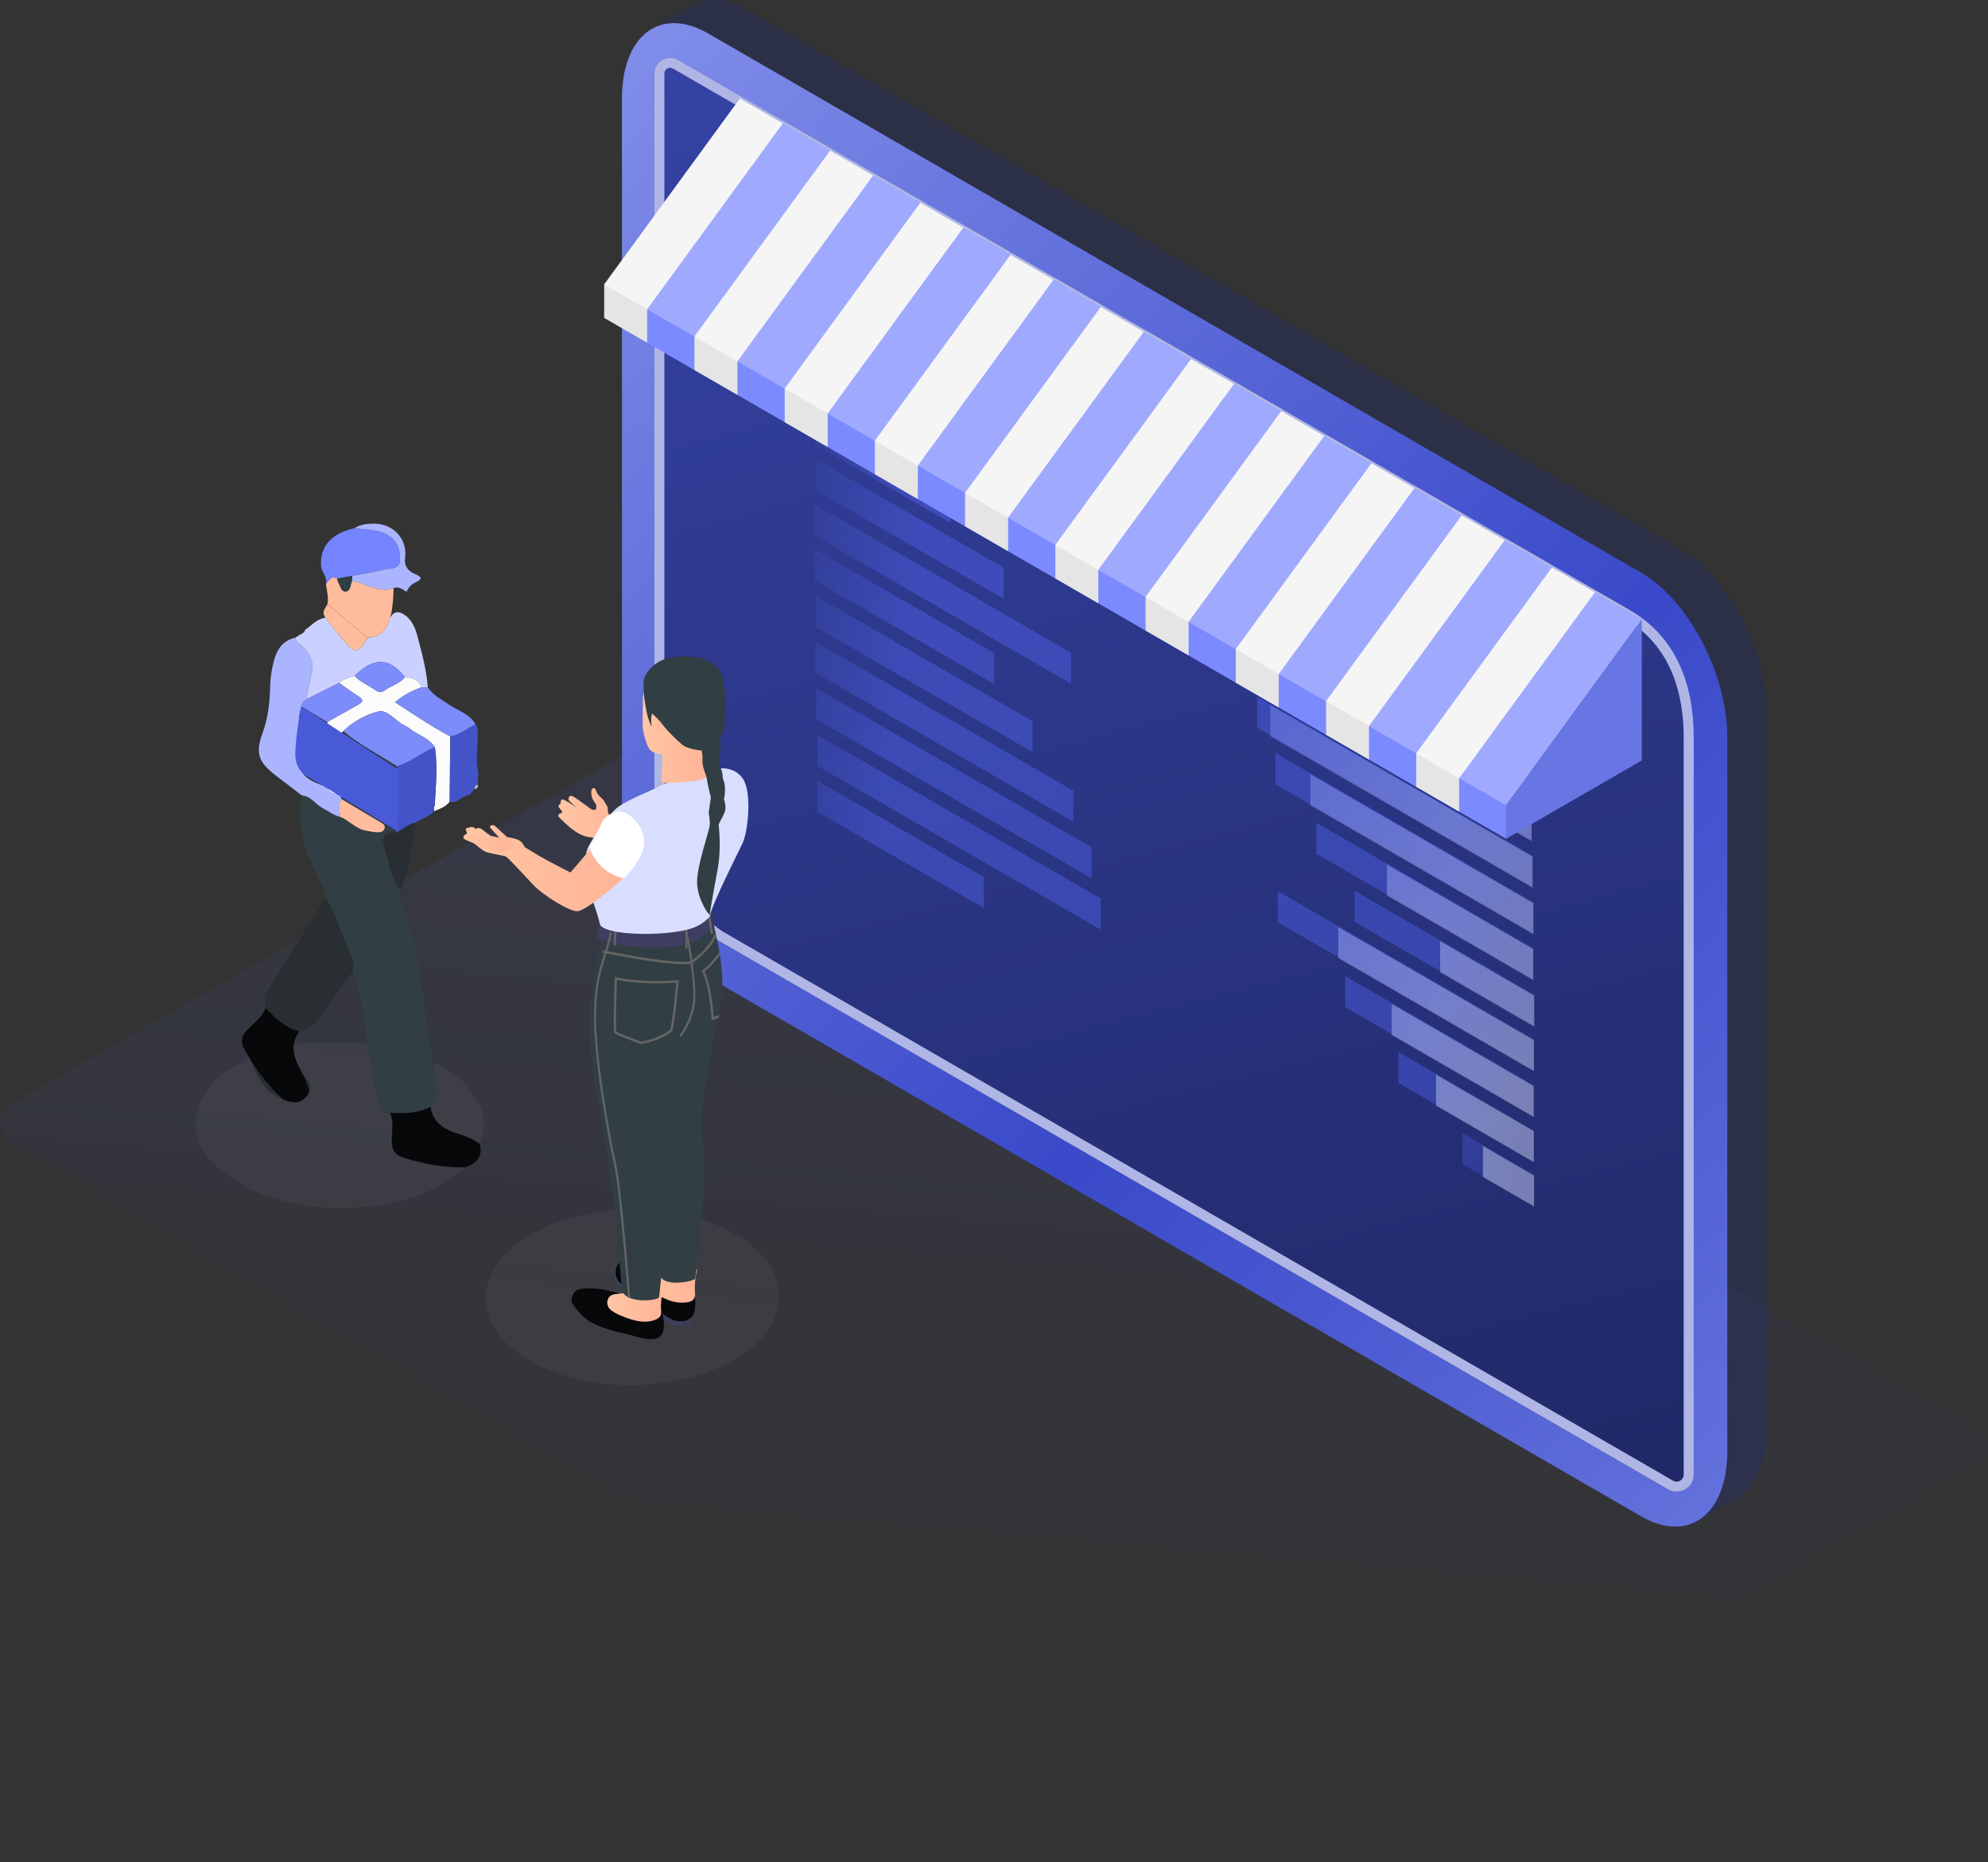 <?xml version="1.0" encoding="utf-8"?>
<svg xmlns="http://www.w3.org/2000/svg" fill="none" height="265" viewBox="0 0 283 265" width="283">
<rect x="0" y="0" width="283" height="265" fill="#333333" stroke="none"/>
<path d="M1.607 162.626L175.882 263.896C178.41 265.364 181.528 265.368 184.06 263.907L281.655 208.35C283.446 207.316 283.449 204.735 281.662 203.696L103.84 100.364C103.007 99.88 101.979 99.879 101.144 100.36L1.616 157.033C-0.535 158.276 -0.539 161.378 1.607 162.626Z" fill="url(#paint0_linear_9949_28901)" opacity="0.09"/>
<path d="M233.601 215.793L100.828 139.076C94.041 135.153 88.536 124.645 88.536 115.595V14.054C88.536 5.005 94.041 0.843 100.828 4.766L233.601 81.483C240.388 85.406 245.894 95.914 245.894 104.963V206.505C245.894 215.554 240.388 219.716 233.601 215.793Z" fill="url(#paint1_linear_9949_28901)"/>
<path d="M237.185 211.808L102.265 133.863C96.636 130.288 93.154 123.138 93.154 115.818V10.47C93.154 8.733 95.038 7.66 96.536 8.532C96.714 8.633 96.845 8.718 96.93 8.764L231.989 86.81C238.691 90.67 241.1 97.542 241.1 104.854V209.87C241.1 211.731 239.092 212.896 237.471 211.97C237.339 211.9 237.239 211.839 237.177 211.8L237.185 211.808Z" fill="url(#paint2_linear_9949_28901)"/>
<path d="M231.989 86.81L96.93 8.764C96.845 8.718 96.706 8.633 96.536 8.532C95.038 7.66 93.154 8.733 93.154 10.47V115.818C93.154 123.138 96.636 130.288 102.265 133.863L237.185 211.808C237.254 211.846 237.355 211.908 237.478 211.978C239.092 212.896 241.107 211.731 241.107 209.877V104.862C241.107 97.542 238.698 90.678 231.996 86.817L231.989 86.81ZM239.679 209.87C239.679 210.487 239.154 210.874 238.675 210.874C238.505 210.874 238.343 210.827 238.181 210.742L102.976 132.627C97.895 129.392 94.575 122.783 94.575 115.818V10.47C94.575 9.961 95.007 9.644 95.401 9.644C95.54 9.644 95.679 9.683 95.81 9.76L231.278 88.045C238.22 92.045 239.679 99.395 239.679 104.862V209.877V209.87Z" fill="#AFB6E5"/>
<path d="M239.259 78.194L106.486 1.476C103.799 -0.075 101.313 -0.361 99.297 0.419C99.043 0.519 93.437 3.77 93.198 3.909C93.198 3.909 93.19 3.909 93.182 3.916C95.282 2.897 97.939 3.083 100.834 4.758L233.607 81.476C240.394 85.398 245.899 95.906 245.899 104.956V206.497C245.899 212.149 243.753 215.886 240.495 216.951C240.757 216.967 241.089 216.859 241.568 216.588C241.722 216.496 247.614 212.967 247.768 212.859C250.1 211.222 251.559 207.864 251.559 203.215V101.674C251.559 92.625 246.054 82.109 239.267 78.194H239.259Z" fill="#1D2A7F" fill-opacity="0.27"/>
<path d="M192.848 131.21L192.847 126.796L218.397 141.547L218.398 145.961L192.848 131.21ZM181.92 131.266L181.919 126.852L218.355 147.889L218.356 152.303L181.927 131.27L181.92 131.266ZM191.497 143.34L191.496 138.926L218.323 154.414L218.324 158.828L191.497 143.34ZM181.57 107.197L218.287 128.395L218.288 132.809L181.571 111.611L181.57 107.197ZM187.39 121.515L187.389 117.101L218.261 134.925L218.263 139.339L187.39 121.515ZM199.082 154.138L199.081 149.724L218.352 160.85L218.353 165.264L199.082 154.138ZM208.199 165.696L208.197 161.282L218.381 167.162L218.383 171.576L208.199 165.696ZM178.952 103.546L178.951 99.132L218.162 121.77L218.163 126.184L178.952 103.546ZM194.314 94.914L218.052 108.619L218.053 113.033L194.315 99.328L194.314 94.914ZM177.687 96.271L177.686 91.857L218.027 115.148L218.028 119.562L177.687 96.271Z" fill="url(#paint3_linear_9949_28901)" opacity="0.39"/>
<path d="M141.522 92.935L141.524 97.349L115.973 82.597L115.972 78.183L141.522 92.935ZM152.45 92.878L152.451 97.292L116.015 76.256L116.014 71.842L152.443 92.874L152.45 92.878ZM142.873 80.805L142.874 85.219L116.047 69.73L116.046 65.316L142.873 80.805ZM152.8 116.948L116.083 95.749L116.082 91.335L152.799 112.534L152.8 116.948ZM146.98 102.63L146.981 107.044L116.109 89.22L116.107 84.806L146.98 102.63ZM135.288 70.006L135.289 74.421L116.018 63.294L116.017 58.88L135.288 70.006ZM126.171 58.449L126.173 62.862L115.989 56.983L115.987 52.569L126.171 58.449ZM155.418 120.599L155.419 125.013L116.208 102.374L116.207 97.96L155.418 120.599ZM140.056 129.231L116.318 115.526L116.317 111.112L140.055 124.817L140.056 129.231ZM156.683 127.873L156.684 132.287L116.343 108.996L116.342 104.582L156.683 127.873Z" fill="url(#paint4_linear_9949_28901)" opacity="0.39"/>
<path d="M205.011 138.375L205.01 133.961L218.396 141.689L218.398 146.103L205.011 138.375ZM190.513 136.37L190.511 131.956L218.348 148.027L218.35 152.441L190.513 136.37ZM198.124 147.308L198.122 142.894L218.323 154.557L218.324 158.971L198.124 147.308ZM186.538 110.208L218.286 128.538L218.288 132.952L186.539 114.622L186.538 110.208ZM197.433 127.456L197.432 123.042L218.261 135.067L218.263 139.481L197.433 127.456ZM180.831 104.773L180.83 100.359L218.168 121.917L218.17 126.331L180.831 104.773ZM204.19 100.758L218.058 108.765L218.06 113.179L204.192 105.172L204.19 100.758ZM193.026 105.27L193.025 100.856L218.033 115.294L218.035 119.709L193.026 105.27ZM204.425 157.365L204.423 152.951L218.345 160.989L218.346 165.403L204.425 157.365ZM211.107 167.518L211.106 163.104L218.381 167.304L218.382 171.718L211.107 167.518Z" fill="url(#paint5_linear_9949_28901)" opacity="0.39"/>
<path d="M145.499 69.141L214.393 114.59L214.396 119.381L150.694 82.603L91.151 48.227V40.816L145.499 69.141Z" fill="#7B8BFF"/>
<path d="M107.058 15.023L158.436 44.685L233.718 88.152L214.398 114.611L150.692 77.83L87.735 41.483L107.058 15.023Z" fill="#9FAAFF"/>
<path d="M214.398 119.381L233.718 108.226V88.148L214.398 114.608V119.381Z" fill="#6776E3"/>
<path d="M86.007 40.457V45.248L92.124 48.778V40.896L86.007 40.457ZM104.973 48.315V56.197L98.859 52.667V47.876L104.973 48.315ZM117.823 55.734V63.616L111.706 60.086V55.295L117.823 55.734ZM130.655 63.145V71.027L124.541 67.497V62.706L130.655 63.145ZM143.507 70.564V78.446L137.39 74.916V70.125L143.507 70.564ZM143.498 70.558V78.44L137.384 74.91V70.119L143.498 70.558ZM156.351 77.977V85.859L150.237 82.329V77.538L156.351 77.977ZM169.2 85.397V93.278L163.086 89.749V84.958L169.2 85.397ZM182.032 92.807V100.689L175.918 97.159V92.368L182.032 92.807ZM194.885 100.226V108.108L188.771 104.578V99.787L194.885 100.226ZM207.717 107.634V115.515L201.603 111.985V107.195L207.717 107.634Z" fill="#E5E5E5"/>
<path d="M143.857 36.265L124.534 62.725L130.657 66.26L149.98 39.801L143.857 36.265ZM137.136 32.385L117.816 58.844L111.693 55.308L131.016 28.849L137.136 32.385ZM124.292 24.969L104.969 51.428L98.847 47.892L118.17 21.433L124.292 24.969ZM105.323 14.02L111.446 17.555L92.123 44.014L86 40.479L105.323 14.02ZM214.201 76.879L194.878 103.339L188.755 99.803L208.078 73.344L214.201 76.879ZM227.047 84.296L207.724 110.755L201.602 107.219L220.925 80.76L227.047 84.296ZM201.357 69.463L182.034 95.922L175.911 92.387L195.234 65.927L201.357 69.463ZM175.67 54.634L156.347 81.093L150.224 77.557L169.547 51.098L175.67 54.634ZM188.513 62.047L169.191 88.506L163.068 84.971L182.391 58.511L188.513 62.047ZM162.823 47.217L143.5 73.677L137.378 70.141L156.7 43.682L162.823 47.217Z" fill="#F5F5F5"/>
<path d="M35.445 150.386C34.318 151.723 32.493 151.958 31.232 153.176C26.464 157.777 26.655 163.069 32.004 166.999C37.751 171.221 44.33 172.276 51.312 171.803C55.86 171.494 60.122 170.445 63.967 167.946C64.766 167.429 65.492 166.798 66.248 166.219C63.224 166.301 60.3 165.747 57.424 164.861C56.233 164.494 55.701 163.766 55.723 162.493C55.746 161.151 56.016 159.784 55.507 158.467C54.458 158.301 53.996 157.653 53.818 156.634C53.338 153.907 52.789 151.193 52.268 148.476C48.685 148.395 45.099 148.222 41.52 148.574C41.744 150.419 42.083 152.147 43.516 153.594C44.651 154.74 44.11 155.948 42.537 156.324C40.513 156.81 38.725 156.163 37.479 154.455C36.574 153.215 36.006 151.802 35.442 150.389L35.445 150.386Z" fill="white" fill-opacity="0.04"/>
<path d="M52.311 148.383C52.832 151.1 53.381 153.814 53.861 156.541C54.042 157.56 54.501 158.211 55.55 158.374C57.527 158.504 59.483 158.494 61.293 157.519C62.078 156.723 62.384 155.854 62.165 154.674C61.968 153.603 61.638 152.512 61.817 151.388C61.764 151.295 61.722 151.202 61.694 151.099C61.646 150.952 61.602 150.808 61.554 150.66C60.505 144.599 60.082 138.433 58.582 132.447C58.104 130.542 57.057 128.795 56.993 126.773C55.674 124.699 55.207 122.29 54.564 119.989C54.337 119.18 55.177 118.197 56.454 118.533L56.508 109.059C53.963 107.393 51.21 106.043 48.873 104.059C48.545 104.28 48.568 104.621 48.56 104.955C48.5 107.628 48.443 110.298 48.386 112.971C48.458 113.221 48.531 113.468 48.604 113.718C50.443 114.809 52.282 115.9 54.117 116.998C54.453 117.2 54.878 117.4 54.758 117.878C54.624 118.413 54.108 118.476 53.665 118.453C53.107 118.426 52.555 118.301 52.005 118.197C50.624 117.931 49.724 116.773 48.468 116.274C47.522 116.048 46.759 115.455 45.921 115.01C44.9 114.473 44.28 113.29 42.983 113.217C41.933 117.632 43.567 121.482 45.501 125.28C45.903 126.066 46.317 126.886 46.326 127.816C47.761 129.927 48.362 132.411 49.394 134.703C49.893 135.811 50.477 136.949 50.261 138.256C51.434 141.532 51.744 144.984 52.311 148.383Z" fill="#313E43"/>
<path d="M50.264 138.251C50.484 136.944 49.897 135.806 49.397 134.698C48.366 132.409 47.761 129.922 46.33 127.811C43.619 132.128 40.905 136.438 38.215 140.765C37.953 141.185 37.634 141.757 37.726 142.175C38.097 143.846 37.263 144.87 36.061 145.752C34.273 147.068 34.82 148.668 35.482 150.291C36.049 151.704 36.617 153.117 37.519 154.357C38.769 156.065 40.553 156.715 42.577 156.226C44.153 155.846 44.691 154.642 43.556 153.495C42.123 152.049 41.781 150.324 41.56 148.476C41.785 147.701 42.226 146.757 42.892 146.673C44.44 146.48 45.024 145.362 45.776 144.343C47.276 142.316 48.764 140.281 50.258 138.247L50.264 138.251Z" fill="#282E31"/>
<path d="M48.606 113.714C48.533 113.464 48.46 113.217 48.388 112.97C47.422 113.166 46.835 112.618 46.326 111.915C43.007 110.746 42.472 110.015 42.536 106.719C42.55 106.099 42.506 105.474 42.588 104.866C42.777 103.453 42.228 101.962 43.015 100.61C42.752 99.995 43.399 99.883 43.611 99.53C43.858 98.265 44.074 96.992 44.361 95.738C44.751 94.026 43.965 92.775 42.751 91.77C42.376 91.458 42.054 91.254 42.076 90.743C40.525 91.076 39.602 92.111 39.147 93.542C38.7 94.942 38.486 96.403 38.45 97.88C38.389 100.083 38.157 102.218 37.37 104.343C36.285 107.266 36.833 108.522 39.368 110.456C40.574 111.376 41.779 112.299 42.989 113.219C44.285 113.296 44.906 114.479 45.926 115.013C46.764 115.454 47.528 116.047 48.473 116.277C48.298 115.411 48.195 114.55 48.612 113.718L48.606 113.714Z" fill="#ABB5FF"/>
<path d="M42.074 90.738C42.052 91.249 42.374 91.457 42.749 91.765C43.966 92.774 44.749 94.022 44.359 95.733C44.075 96.991 43.856 98.26 43.609 99.525C45.163 98.746 46.717 97.967 48.272 97.191C48.905 96.616 49.709 96.427 50.495 96.192C53.179 93.5 55.447 93.555 57.649 96.374C58.679 96.462 59.59 96.738 59.998 97.828C60.301 97.838 60.6 97.848 60.903 97.858C60.744 95.725 60.252 93.653 59.706 91.596C59.332 90.195 59.066 88.717 57.852 87.708C56.708 86.759 55.827 86.978 55.369 88.405C54.885 89.917 53.907 90.709 52.325 90.758C51.044 92.995 50.528 93.069 48.925 91.169C48.03 90.106 47.186 88.997 46.318 87.907C45.333 88.059 44.631 88.694 43.908 89.297C43.759 89.406 43.61 89.516 43.465 89.621C43.337 90 43.04 90.191 42.689 90.326C42.485 90.465 42.278 90.6 42.074 90.738Z" fill="#CAD0FF"/>
<path d="M55.37 88.404C54.886 89.919 53.908 90.708 52.326 90.758L52.322 90.751L46.614 85.981C46.804 85.004 46.508 84.064 46.4 83.108C46.823 82.627 47.106 81.85 47.998 82.343C48.062 82.553 48.08 82.791 48.195 82.968C48.482 83.414 48.542 84.212 49.173 84.179C49.913 84.138 49.847 83.302 50.063 82.768C51.007 82.636 51.746 83.259 52.596 83.476C53.734 83.768 54.852 84.195 56.029 83.7C56.011 84.864 55.856 87.433 55.37 88.404Z" fill="#FFBC9D"/>
<path d="M50.498 96.189C49.712 96.427 48.907 96.617 48.278 97.189C49.2 97.836 50.101 98.521 51.055 99.118C51.824 99.603 51.633 99.929 50.991 100.289C49.518 101.114 48.048 101.94 46.578 102.768C46.495 105.816 46.413 108.863 46.33 111.911C46.836 112.614 47.423 113.162 48.391 112.966C48.452 110.289 48.509 107.619 48.566 104.946C48.573 104.612 48.55 104.271 48.879 104.05C50.283 102.685 52.035 101.727 53.821 101.266C55.13 100.928 56.208 102.536 57.447 103.171C57.747 103.324 58.05 103.488 58.314 103.695C59.486 104.61 61.031 105.013 61.907 106.328C62.318 109.09 62.034 111.85 61.887 114.613L61.728 114.991C61.759 115.142 61.793 115.289 61.824 115.44C62.622 115.1 63.466 114.833 64.014 114.089C64.043 110.996 64.069 107.899 64.098 104.803C61.411 103.38 58.909 101.667 56.239 99.948C57.448 98.905 58.682 98.289 60.004 97.822C59.596 96.729 58.682 96.456 57.652 96.368C56.894 97.326 55.676 97.577 54.74 98.261C54.359 98.539 53.936 98.574 53.504 98.261C52.518 97.547 51.328 97.128 50.501 96.19L50.498 96.189Z" fill="#FAFBFA"/>
<path d="M61.296 157.508C59.485 158.482 57.529 158.493 55.553 158.363C56.062 159.679 55.792 161.046 55.769 162.388C55.747 163.662 56.279 164.393 57.47 164.757C60.346 165.643 63.27 166.196 66.294 166.115C67.847 165.53 68.808 164.601 68.257 162.779C67.291 162.09 66.221 161.67 65.084 161.311C63.203 160.716 61.583 159.743 61.299 157.508L61.296 157.508Z" fill="#07080A"/>
<path d="M42.591 146.798C40.605 146.262 39.177 144.925 37.831 143.473C37.296 144.779 36.161 145.587 35.222 146.545C34.33 147.456 34.215 148.352 34.83 149.435C36.31 152.055 38.055 154.466 40.308 156.485C41.838 157.127 43.175 157.113 44.026 155.41C43.798 154.246 43.308 153.206 42.73 152.163C41.772 150.439 41.264 148.618 42.593 146.8L42.591 146.798Z" fill="#07080A"/>
<path d="M46.4 83.111C46.827 82.63 47.11 81.853 47.998 82.346C48.713 82.216 49.432 82.089 50.147 81.959C51.646 81.669 53.16 81.441 54.637 81.069C55.493 80.853 56.834 81.088 56.928 79.805C57.03 78.438 56.652 77.073 55.359 76.254C54.842 75.925 54.248 75.646 53.651 75.537C52.599 75.34 51.517 75.288 50.45 75.175C47.142 75.912 45.526 77.786 45.705 80.55C45.766 81.471 46.671 82.122 46.394 83.107L46.4 83.111Z" fill="#7485FF"/>
<path d="M61.298 157.509C61.582 159.747 63.202 160.717 65.083 161.311C66.219 161.671 67.29 162.09 68.256 162.78C69.236 160.693 69.103 158.602 67.975 156.668C66.548 154.227 64.556 152.343 61.822 151.374C61.643 152.498 61.973 153.589 62.17 154.66C62.389 155.84 62.083 156.709 61.298 157.505L61.298 157.509Z" fill="white" fill-opacity="0.04"/>
<path d="M61.825 115.441C61.794 115.291 61.76 115.143 61.73 114.993C61.783 114.868 61.837 114.74 61.888 114.615C62.036 111.855 62.319 109.091 61.908 106.329C60.034 107.088 58.47 108.456 56.511 109.049C56.495 112.207 56.474 115.365 56.458 118.522C57.342 117.994 58.115 117.255 59.188 117.085C60.02 116.463 61.118 116.267 61.822 115.441L61.825 115.441Z" fill="#4353C8"/>
<path d="M53.655 75.542C52.604 75.344 51.521 75.292 50.454 75.18C51.311 74.654 52.032 74.561 53.058 74.533C56.109 74.445 58.038 76.84 57.666 79.445C57.499 80.627 58.202 81.334 59.077 81.695C60.231 82.17 60.006 82.489 59.131 82.898C58.525 83.181 58.137 83.619 57.889 84.216C57.302 83.944 56.807 83.381 56.036 83.704C54.86 84.199 53.742 83.768 52.604 83.48C51.754 83.263 51.015 82.64 50.071 82.772L50.151 81.963C51.65 81.673 53.164 81.445 54.641 81.073C55.498 80.857 56.835 81.092 56.932 79.81C57.034 78.442 56.656 77.078 55.363 76.258C54.846 75.933 54.249 75.654 53.655 75.542Z" fill="#ABB5FF"/>
<path d="M64.097 104.806C64.072 107.903 64.043 110.999 64.013 114.092C65.127 114.434 65.73 113.211 66.732 113.203C67.011 112.903 67.29 112.606 67.566 112.309C67.533 111.981 67.617 111.734 67.996 111.695C68.033 111.093 68.071 110.487 68.112 109.885C67.623 108.279 68.089 106.655 67.986 105.041C67.946 104.393 68.266 103.684 67.692 103.116C66.481 103.654 65.471 104.623 64.094 104.81L64.097 104.806Z" fill="#4353C8"/>
<path d="M59.187 117.093C58.113 117.267 57.34 118.005 56.456 118.531C55.176 118.198 54.339 119.178 54.563 119.987C55.206 122.291 55.673 124.697 56.992 126.771C58.241 123.661 58.612 120.351 59.187 117.09L59.187 117.093Z" fill="#282E31"/>
<path d="M52.322 90.759C50.419 89.169 48.516 87.579 46.614 85.99C46.368 86.437 46.012 86.838 46.057 87.398C46.142 87.567 46.23 87.736 46.315 87.908C47.183 88.997 48.023 90.107 48.922 91.169C50.525 93.069 51.041 92.996 52.322 90.759Z" fill="#FFBC9D"/>
<path d="M61.551 150.649C61.599 150.797 61.647 150.941 61.691 151.088C61.643 150.941 61.595 150.796 61.551 150.649Z" fill="#4A819E"/>
<path d="M56.513 109.052C58.472 108.459 60.036 107.091 61.91 106.333C61.033 105.018 59.489 104.612 58.317 103.7C58.053 103.493 57.75 103.329 57.45 103.176C56.211 102.541 55.133 100.936 53.824 101.271C52.038 101.732 50.282 102.69 48.882 104.055C51.219 106.04 53.972 107.39 56.517 109.056L56.513 109.052Z" fill="#7D8CFB"/>
<path d="M48.604 113.714C48.187 114.546 48.29 115.407 48.465 116.273C49.724 116.772 50.621 117.93 52.002 118.196C52.552 118.3 53.108 118.425 53.662 118.452C54.105 118.472 54.621 118.409 54.755 117.877C54.875 117.399 54.45 117.199 54.114 116.997C52.279 115.899 50.44 114.808 48.601 113.717L48.604 113.714Z" fill="#FFBD9E"/>
<path d="M67.997 111.686C67.618 111.725 67.531 111.972 67.568 112.3C67.923 112.243 68.141 112.092 67.997 111.686Z" fill="#B5B6B6"/>
<path d="M46.33 111.914C46.412 108.867 46.495 105.819 46.577 102.772C45.391 102.05 44.204 101.328 43.018 100.61C42.228 101.962 42.777 103.449 42.591 104.866C42.509 105.474 42.553 106.102 42.539 106.718C42.475 110.018 43.01 110.749 46.33 111.914Z" fill="#313E43"/>
<path d="M43.015 100.605C44.202 101.326 45.388 102.045 46.575 102.767C48.044 101.941 49.515 101.113 50.988 100.291C51.63 99.93 51.821 99.604 51.052 99.12C50.098 98.519 49.197 97.838 48.275 97.19C46.72 97.969 45.166 98.749 43.612 99.524C43.4 99.877 42.75 99.989 43.015 100.605Z" fill="#7D8CFB"/>
<path d="M64.096 104.797C65.474 104.61 66.48 103.642 67.695 103.103C66.907 101.61 65.285 101.206 64.026 100.343C62.919 99.585 61.689 99.005 60.908 97.846C60.605 97.84 60.302 97.826 60.002 97.816C58.683 98.283 57.446 98.899 56.237 99.942C58.907 101.661 61.41 103.374 64.096 104.797Z" fill="#7D8CFB"/>
<path d="M50.497 96.189C51.328 97.128 52.514 97.547 53.499 98.261C53.932 98.573 54.355 98.539 54.736 98.261C55.675 97.577 56.89 97.325 57.648 96.368C55.446 93.552 53.178 93.494 50.494 96.186L50.497 96.189Z" fill="#7D8CFB"/>
<path d="M50.07 82.766C50.097 82.498 50.123 82.226 50.15 81.957C49.435 82.087 48.716 82.214 48.001 82.345C48.065 82.554 48.087 82.793 48.202 82.969C48.488 83.415 48.552 84.214 49.179 84.18C49.92 84.139 49.853 83.303 50.07 82.769L50.07 82.766Z" fill="#313E43"/>
<path d="M61.888 114.617C61.834 114.742 61.78 114.867 61.729 114.995C61.783 114.87 61.837 114.742 61.888 114.617Z" fill="#E2B15D"/>
<path d="M74.833 193.308C82.756 198.272 95.971 198.401 104.354 193.614C112.738 188.827 113.103 180.914 105.17 175.96C97.248 170.997 84.032 170.868 75.649 175.655C67.275 180.452 66.901 188.355 74.833 193.308Z" fill="white" fill-opacity="0.04"/>
<path d="M98.231 186.659C98.28 187.24 98.53 187.808 98.215 188.227C97.9 188.638 96.156 188.783 95.691 188.553C95.226 188.324 92.907 186.595 92.907 186.595C92.907 186.595 89.677 184.324 88.732 183.633C87.787 182.941 87.484 182.075 87.436 181.303C87.379 180.53 88.073 179.9 88.245 179.811C88.41 179.722 98.239 186.668 98.239 186.668L98.231 186.659Z" fill="#3E3E60"/>
<path d="M94.901 180.71C92.404 180.331 90.963 179.367 90.254 179.367C89.546 179.358 88.483 179.362 88.061 179.814C87.64 180.273 87.438 181.267 87.871 182.094C88.296 182.921 89.994 183.722 90.722 184.42C91.442 185.117 94.851 187.408 95.68 187.8C96.51 188.192 98.048 188.185 98.601 187.271C99.154 186.356 98.948 184.909 98.93 184.544C98.913 184.178 94.901 180.718 94.901 180.718L94.901 180.71Z" fill="#07080A"/>
<path d="M99.251 180.692C98.998 181.56 98.912 182.472 98.907 183.377C98.9 183.95 99.129 184.641 98.58 185.066C98.38 185.222 98.136 185.285 97.9 185.324C95.84 185.672 94.215 184.665 92.548 183.674C92.32 183.538 92.092 183.411 91.898 183.226C91.325 182.671 91.621 182.135 91.936 181.517C92.015 181.36 92.341 180.492 92.52 180.445L95.103 179.729L99.251 180.7L99.251 180.692Z" fill="url(#paint6_linear_9949_28901)"/>
<path d="M89.385 184.438C88.415 184.042 87.499 183.897 86.523 183.66C85.547 183.423 83.519 183.206 82.481 183.469C81.444 183.732 81.382 184.85 81.345 185.142C81.317 185.433 82.686 187.337 84.043 188.138C85.4 188.947 88.072 189.639 89.042 189.817C90.013 190.004 92.372 191.018 93.691 190.391C95.01 189.764 94.351 187.327 94.284 186.784C94.209 186.24 91.802 185.218 91.802 185.218L89.385 184.429L89.385 184.438Z" fill="#07080A"/>
<path d="M94.291 183.986C94.152 184.625 94.108 185.282 94.082 185.932C94.063 186.389 94.256 186.999 93.941 187.387C93.771 187.601 93.523 187.74 93.269 187.837C91.791 188.419 90.179 187.958 88.805 187.408C88.169 187.159 87.574 186.902 87.018 186.496C86.477 186.098 86.265 185.363 86.614 184.742C86.927 184.18 87.598 184.18 88.158 184.111C88.158 184.111 90.278 183.987 90.363 183.497C90.456 183.007 94.282 183.994 94.282 183.994L94.291 183.986Z" fill="url(#paint7_linear_9949_28901)"/>
<path d="M102.357 144.354C102.321 144.501 102.293 144.64 102.258 144.771C102.028 145.702 101.808 146.347 101.749 146.707C101.602 147.599 99.773 157.527 99.861 160.069C99.942 162.612 100.543 165.439 100.18 169.993C99.823 174.554 99.048 181.594 98.966 181.97C98.885 182.338 93.946 183.488 93.758 181.001C93.578 178.523 92.626 160.812 92.83 155.56C93.042 150.3 94.849 133.822 95.409 131.911C95.978 129.992 101.476 129.833 101.476 129.833C101.297 130.97 101.96 132.782 102.428 135.592C102.447 135.666 102.451 135.748 102.464 135.822C102.597 136.627 102.705 137.513 102.772 138.49C102.952 140.976 102.658 142.948 102.342 144.362L102.357 144.354Z" fill="#313E43"/>
<path d="M97.602 132.626C98.275 135.187 98.894 140.995 98.676 142.642C98.457 144.288 97.428 146.679 96.338 147.691C96.019 148.007 95.235 149.638 95.235 149.638C95.235 149.638 94.217 153.08 94.372 158.645C94.519 164.209 95.194 165.523 95.155 169.231C95.115 172.939 93.883 184.098 93.825 184.606C93.766 185.114 89.034 185.638 88.555 183.613C88.054 178.479 87.321 168.369 85.892 161.139C84.463 153.901 83.675 148.861 84.023 143.368C84.371 137.875 85.743 133.413 86.104 131.85C86.465 130.287 86.164 128.602 86.164 128.602L97.602 132.635L97.602 132.626Z" fill="#313E43"/>
<path d="M84.953 133.483C87.763 134.826 92.797 135.192 96.775 134.556C100.754 133.921 101.454 131.487 101.454 131.487L101.166 129.583L85.488 131.115L84.945 133.482L84.953 133.483Z" fill="#3E3E60"/>
<path d="M96.937 147.601L96.707 147.385C96.707 147.385 98.615 144.945 98.686 141.996C98.758 138.998 97.757 133.56 97.744 133.511L98.045 133.433C98.058 133.491 99.058 138.962 98.991 141.992C98.916 145.072 97.016 147.496 96.93 147.601L96.937 147.601Z" fill="#646464"/>
<path d="M89.409 184.715C89.4 184.559 88.152 168.715 87.375 165.534C86.662 162.615 84.391 150.173 84.55 143.949C84.649 139.994 85.365 137.751 85.99 135.777C86.315 134.741 86.63 133.763 86.811 132.643L87.112 132.696C86.923 133.841 86.606 134.836 86.273 135.88C85.657 137.829 84.95 140.047 84.853 143.945C84.695 150.136 86.953 162.521 87.666 165.431C88.45 168.637 89.655 184.014 89.705 184.67L89.402 184.707L89.409 184.715Z" fill="#646464"/>
<path d="M91.261 148.61L91.222 148.593C90.407 148.293 87.709 147.309 87.479 147.017C87.258 146.733 87.402 142.01 87.511 139.219L87.519 138.996L87.726 139.057C87.726 139.057 90.614 139.903 96.44 139.515L96.625 139.501L96.617 139.699C96.584 139.93 96.109 145.318 95.71 146.693L95.692 146.742L95.651 146.774C93.992 148.157 91.399 148.578 91.294 148.602L91.254 148.601L91.261 148.61ZM87.839 139.438C87.732 142.196 87.621 146.465 87.752 146.814C87.899 146.956 89.669 147.664 91.292 148.247C91.623 148.185 93.928 147.744 95.403 146.54C95.75 145.264 96.171 140.842 96.258 139.86C91.31 140.168 88.579 139.621 87.831 139.438L87.839 139.438Z" fill="#646464"/>
<path d="M102.423 144.438C102.386 144.585 102.358 144.724 102.322 144.855C101.881 145.03 101.497 145.148 101.473 145.156L101.285 145.211L101.277 145.005C101.279 144.956 101.055 140.44 99.951 138.292L99.879 138.152L100.014 138.063C101.047 137.388 102.356 135.583 102.372 135.559L102.492 135.659L102.62 135.759C102.62 135.759 102.579 135.816 102.53 135.881C102.22 136.295 101.21 137.603 100.302 138.248C101.256 140.254 101.531 143.844 101.581 144.755C101.777 144.692 102.099 144.581 102.423 144.43L102.423 144.438Z" fill="#646464"/>
<path d="M87.388 134.561C87.285 133.248 87.487 131.906 87.983 130.683L88.276 130.81C87.805 131.984 87.612 133.268 87.71 134.524L87.396 134.561L87.388 134.561Z" fill="#646464"/>
<path d="M97.85 135.009L97.545 134.988C97.649 133.761 97.62 132.515 97.456 131.3L97.764 131.239C97.927 132.478 97.956 133.748 97.85 135.001L97.85 135.009Z" fill="#646464"/>
<path d="M101.048 130.001L100.697 130.062L101.177 132.935L101.528 132.874L101.048 130.001Z" fill="#646464"/>
<path d="M97.049 137.229C94.481 137.196 90.162 136.436 85.771 135.598L85.842 135.252C89.118 135.879 95.921 137.189 98.333 136.813C100.6 135.156 101.426 133.776 101.72 132.898L102.041 133.004C101.728 133.932 100.859 135.396 98.492 137.121L98.418 137.154C98.049 137.217 97.585 137.236 97.049 137.229Z" fill="#646464"/>
<path d="M86.174 119.77C84.411 118.993 84.453 119.334 83.347 119.03C82.248 118.726 81.113 117.742 81.113 117.742C81.113 117.742 79.628 116.462 79.488 116.153C79.347 115.845 80.023 115.67 80.023 115.67L80.015 115.462C80.015 115.462 79.516 114.875 79.481 114.742C79.447 114.609 79.81 114.381 79.81 114.381C79.81 114.381 79.73 113.791 80.068 113.787C80.398 113.782 81.589 114.593 81.589 114.593L82.113 114.965C82.113 114.965 81.049 114.022 80.958 113.88C80.867 113.746 80.964 113.142 81.426 113.28C81.879 113.418 84.101 115.18 84.308 115.24C84.514 115.301 84.858 115.172 84.858 115.172C84.858 115.172 84.903 114.675 84.883 114.575C84.863 114.467 84.465 113.964 84.317 113.639C84.177 113.322 84.099 112.681 84.258 112.335C84.418 111.988 84.778 112.225 84.795 112.399C84.812 112.574 85.174 113.176 85.213 113.193C85.253 113.21 85.928 113.832 85.986 113.991C86.043 114.149 86.494 114.744 86.516 114.977C86.531 115.209 86.483 115.798 86.848 116.109C87.206 116.421 89.264 117.475 89.432 117.693C89.6 117.902 86.159 119.753 86.159 119.753L86.174 119.77Z" fill="url(#paint8_linear_9949_28901)"/>
<path d="M93.432 112.161C94.69 111.167 100.451 109.773 101.334 109.528C102.217 109.282 104.545 108.955 105.795 110.896C107.045 112.838 106.515 118.321 105.691 120.039C104.867 121.765 101.381 128.635 101.008 130.499C99.956 131.544 98.918 132.424 94.746 132.787C90.575 133.15 85.666 132.727 85.389 131.484C84.794 128.996 84.194 128.005 84.067 127.012C83.939 126.018 83.264 122.38 83.496 121.209C83.729 120.038 86.597 115.939 87.904 114.913C89.212 113.887 93.433 112.152 93.433 112.152L93.432 112.161Z" fill="#D9DEFF"/>
<path d="M99.905 110.947C98.067 111.395 94.355 111.457 94.213 111.43C94.072 111.404 94.389 107.724 94.257 107.442C94.126 107.16 93.125 107.354 92.555 106.738C91.984 106.121 91.479 103.906 91.471 103.321C91.463 102.736 91.523 100.099 91.516 99.498C91.509 98.904 91.882 97.343 92.246 96.812C92.609 96.281 99.354 96.643 100.026 100.804C100.69 104.966 100.748 109.375 100.85 109.97C100.953 110.564 99.905 110.939 99.905 110.939L99.905 110.947Z" fill="url(#paint9_linear_9949_28901)"/>
<path d="M93.551 104.344C93.551 104.344 93.829 104.791 93.972 103.758C94.115 102.724 93.906 101.523 93.303 101.228C92.7 100.924 92.918 101.896 92.994 102.513C93.07 103.13 93.551 104.352 93.551 104.352L93.551 104.344Z" fill="url(#paint10_linear_9949_28901)"/>
<path d="M92.787 103.512C92.568 103.005 92.347 102.532 92.155 101.778C91.962 101.024 91.808 99.907 91.731 99.427C91.655 98.947 91.554 97.326 91.66 96.692C91.766 96.057 92.959 94.064 95.352 93.622C97.745 93.18 101.432 93.357 102.537 95.667C103.642 97.976 103.157 103.142 103.062 103.9C102.967 104.659 101.46 106.301 100.869 106.683C100.278 107.055 97.89 106.597 97.209 106.052C96.519 105.515 94.912 103.942 94.261 103.051C93.61 102.159 93.017 101.805 92.907 101.572C92.796 101.34 92.573 102.295 92.787 103.512Z" fill="#313E43"/>
<path d="M102.029 102.054C102.304 104.483 102.854 106.44 102.448 107.631C102.042 108.822 102.962 109.4 102.873 110.775C103.506 111.906 103.052 113.777 103.052 113.777C103.052 113.777 103.498 114.823 103.127 115.679C102.756 116.534 102.312 117.176 102.31 117.414C102.301 117.643 102.732 120.623 102.149 123.746C101.567 126.868 101.058 129.787 101.052 130.139C101.046 130.492 99.319 128.125 99.235 125.707C99.143 123.297 101.006 118.241 101.039 117.372C101.072 116.504 100.883 115.682 100.883 115.682L101.194 113.498C101.194 113.498 100.721 111.649 100.65 110.992C100.58 110.336 99.906 109.106 99.995 108.107C100.085 107.109 99.62 105.996 99.62 105.996C99.62 105.996 99.672 104.62 100.203 103.234C100.734 101.848 102.043 102.054 102.043 102.054L102.029 102.054Z" fill="#313E43"/>
<path d="M89.15 124.525C87.772 126.004 83.378 129.633 82.187 129.686C80.996 129.738 77.246 127.338 75.968 125.995C74.689 124.651 72.292 121.991 71.949 121.87C71.606 121.749 69.517 121.44 68.994 121.167C68.472 120.893 66.48 119.207 66.366 119.014C66.261 118.82 66.482 118.556 66.482 118.556C66.482 118.556 66.237 118.027 66.314 117.936C66.39 117.845 66.789 117.783 66.789 117.783C66.789 117.783 67.177 117.579 67.468 117.783L67.767 117.978C67.767 117.978 68.113 117.632 68.622 118.039C69.13 118.446 69.869 118.972 69.869 118.972L71.08 119.213C71.08 119.213 69.785 117.861 69.743 117.71C69.701 117.559 70.125 117.263 70.469 117.56C70.812 117.865 72.175 119.134 72.175 119.134C72.175 119.134 73.445 119.3 73.941 119.623C74.438 119.938 74.703 120.568 74.703 120.568C74.703 120.568 75.807 121.241 76.715 121.786C77.622 122.332 80.962 124.076 81.209 124.162C81.826 123.51 84.727 120.012 84.727 120.012L89.142 124.525L89.15 124.525Z" fill="url(#paint11_linear_9949_28901)"/>
<path d="M67.144 118.795C67.75 118.836 68.545 119.225 68.673 119.268C68.801 119.312 69.537 119.371 69.938 119.275C70.34 119.179 71.997 119.098 72.53 119.366C73.062 119.633 72.917 120.002 72.947 120.07C72.977 120.138 72.052 121.516 70.941 121.317C69.83 121.127 68.176 120.315 67.826 120.159C67.475 120.003 66.147 119.549 66.01 119.337C65.881 119.125 66.058 118.756 66.384 118.727C66.71 118.697 67.143 118.803 67.143 118.803L67.144 118.795Z" fill="url(#paint12_linear_9949_28901)"/>
<path d="M83.945 120.525C84.275 122.205 85.893 123.842 87.287 124.495C88.673 125.147 88.915 124.91 88.915 124.91C88.915 124.91 90.978 122.88 91.545 120.922C92.27 118.446 90.255 116.177 88.913 115.624C87.57 115.071 85.939 116.306 85.599 117.202C85.259 118.089 83.945 120.525 83.945 120.525Z" fill="white"/>
<path d="M43.975 110.623L56.575 118.303L56.773 109.568L42.859 100.513C42.604 101.852 42.083 105.067 42.035 107.218C41.986 109.368 43.308 110.384 43.975 110.623Z" fill="#495AD9"/>
<defs>
<linearGradient gradientUnits="userSpaceOnUse" id="paint0_linear_9949_28901" x1="141.5" x2="153.757" y1="265" y2="125.475">
<stop stop-color="#323E94" stop-opacity="0"/>
<stop offset="1" stop-color="#5468FA"/>
</linearGradient>
<linearGradient gradientUnits="userSpaceOnUse" id="paint1_linear_9949_28901" x1="15.493" x2="388.269" y1="-52.882" y2="330.083">
<stop stop-color="#ABB5FC"/>
<stop offset="0.472" stop-color="#3949C9"/>
<stop offset="0.972" stop-color="#ABB5FC"/>
</linearGradient>
<linearGradient gradientUnits="userSpaceOnUse" id="paint2_linear_9949_28901" x1="53.3" x2="-104.749" y1="341.831" y2="-271.458">
<stop stop-color="#181F51"/>
<stop offset="1" stop-color="#5468FA"/>
</linearGradient>
<linearGradient gradientUnits="userSpaceOnUse" id="paint3_linear_9949_28901" x1="204.141" x2="240.819" y1="144.469" y2="149.811">
<stop stop-color="#5468FA"/>
<stop offset="1" stop-color="#14172A"/>
</linearGradient>
<linearGradient gradientUnits="userSpaceOnUse" id="paint4_linear_9949_28901" x1="130.229" x2="93.551" y1="79.675" y2="74.333">
<stop stop-color="#5468FA"/>
<stop offset="1" stop-color="#14172A"/>
</linearGradient>
<linearGradient gradientUnits="userSpaceOnUse" id="paint5_linear_9949_28901" x1="185.715" x2="255.882" y1="49.012" y2="108.045">
<stop stop-color="#5468FA"/>
<stop offset="1" stop-color="#ECEEFF"/>
</linearGradient>
<linearGradient gradientUnits="userSpaceOnUse" id="paint6_linear_9949_28901" x1="99.318" x2="91.659" y1="182.445" y2="182.358">
<stop stop-color="#FFB496"/>
<stop offset="1" stop-color="#FFC5A4"/>
</linearGradient>
<linearGradient gradientUnits="userSpaceOnUse" id="paint7_linear_9949_28901" x1="94.364" x2="86.532" y1="185.633" y2="185.544">
<stop stop-color="#FFB496"/>
<stop offset="1" stop-color="#FFC5A4"/>
</linearGradient>
<linearGradient gradientUnits="userSpaceOnUse" id="paint8_linear_9949_28901" x1="89.56" x2="79.561" y1="115.848" y2="115.734">
<stop stop-color="#FFB496"/>
<stop offset="1" stop-color="#FFC5A4"/>
</linearGradient>
<linearGradient gradientUnits="userSpaceOnUse" id="paint9_linear_9949_28901" x1="101.015" x2="91.554" y1="103.846" y2="103.739">
<stop stop-color="#FFB496"/>
<stop offset="1" stop-color="#FFC5A4"/>
</linearGradient>
<linearGradient gradientUnits="userSpaceOnUse" id="paint10_linear_9949_28901" x1="94.107" x2="92.969" y1="102.741" y2="102.728">
<stop stop-color="#FFB496"/>
<stop offset="1" stop-color="#FFC5A4"/>
</linearGradient>
<linearGradient gradientUnits="userSpaceOnUse" id="paint11_linear_9949_28901" x1="89.256" x2="66.343" y1="123.269" y2="123.008">
<stop stop-color="#FFB496"/>
<stop offset="1" stop-color="#FFC5A4"/>
</linearGradient>
<linearGradient gradientUnits="userSpaceOnUse" id="paint12_linear_9949_28901" x1="73.044" x2="66.045" y1="119.901" y2="119.822">
<stop stop-color="#FFB496"/>
<stop offset="1" stop-color="#FFC5A4"/>
</linearGradient>
</defs>
</svg>